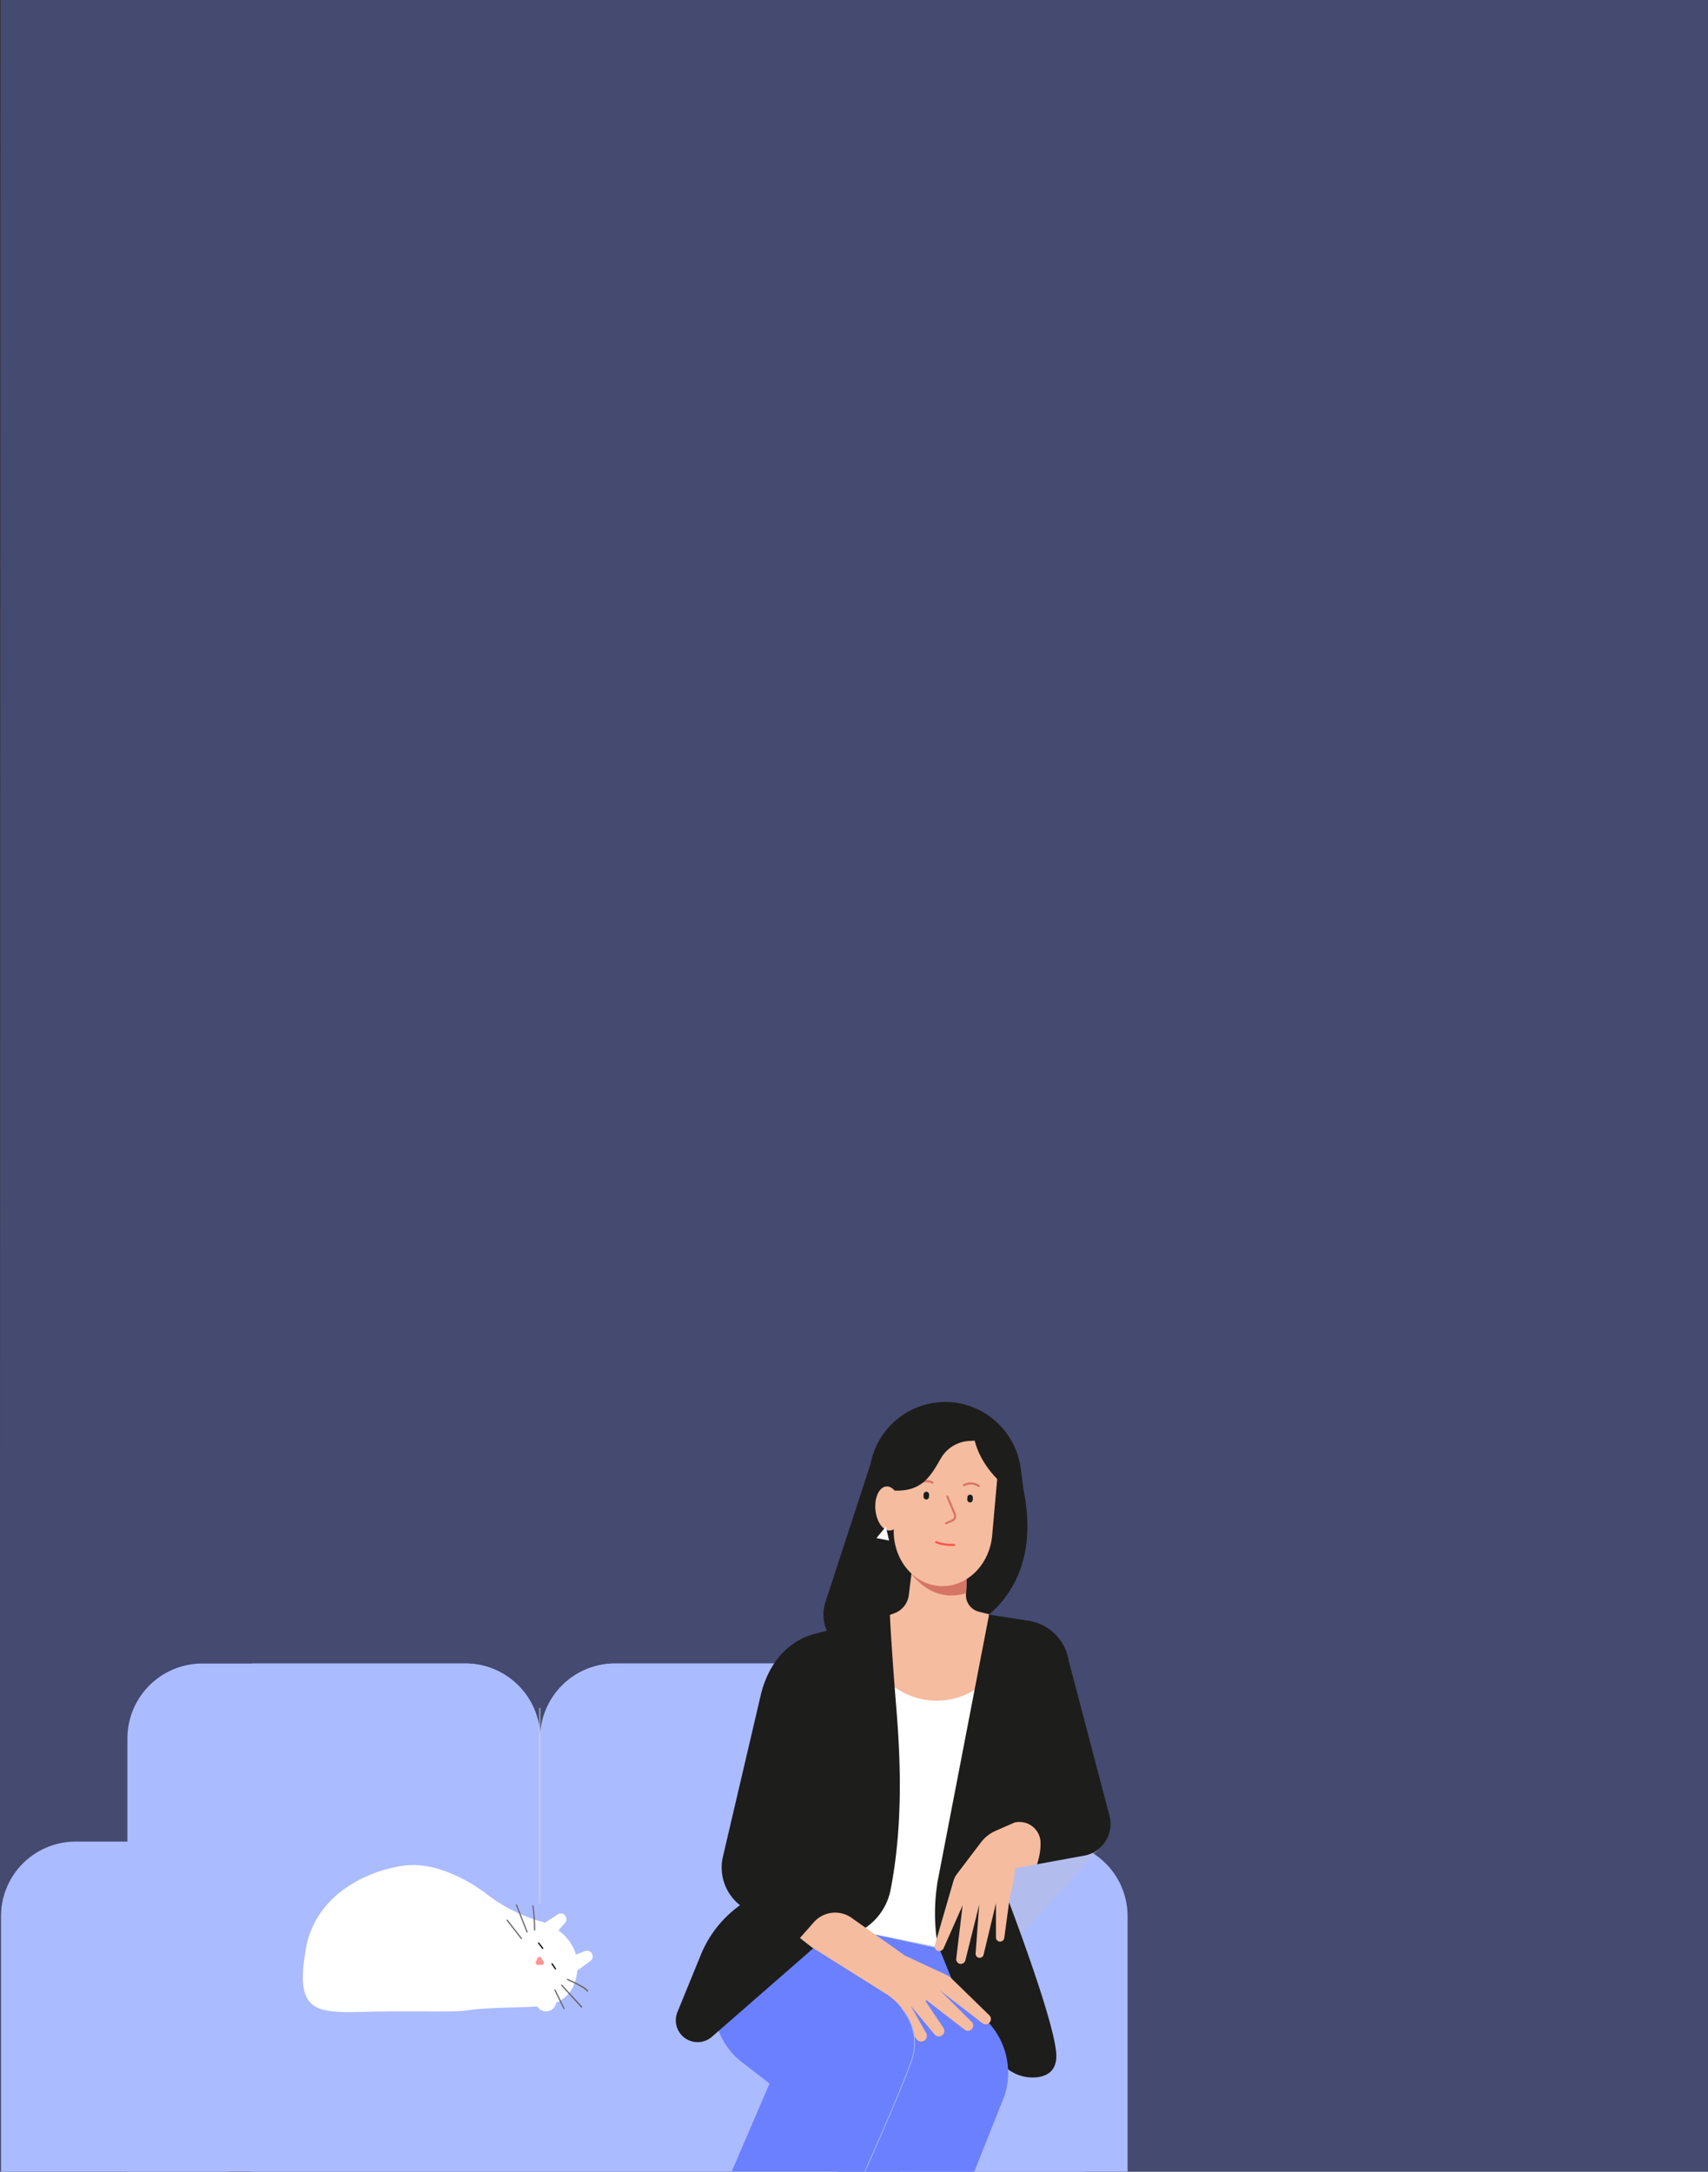 <svg xmlns="http://www.w3.org/2000/svg" viewBox="0 0 350 445"><rect x="0" y="0" width="350" height="445" fill="#333333" stroke="none"/><defs><style>.cls-1{isolation:isolate;}.cls-12,.cls-2{fill:#6b80ff;}.cls-2,.cls-4{opacity:0.3;}.cls-3,.cls-5{fill:#abbbff;}.cls-4{fill:#c6c3c1;}.cls-4,.cls-5{mix-blend-mode:multiply;}.cls-5{opacity:0.2;}.cls-6{fill:#1d1d1b;}.cls-7{fill:#f5bca0;}.cls-8{fill:#fff;}.cls-9{fill:#d67565;}.cls-10,.cls-11,.cls-13,.cls-14{fill:none;}.cls-10{stroke:#d87565;}.cls-10,.cls-11{stroke-linecap:round;stroke-linejoin:round;stroke-width:0.43px;}.cls-11{stroke:#ff5449;}.cls-13{stroke:#9fb1ff;stroke-width:0.18px;}.cls-13,.cls-14{stroke-miterlimit:10;}.cls-14{stroke:#e1dcd6;stroke-width:0.33px;opacity:0.5;}.cls-15{fill:#666;}.cls-16{fill:#ff9590;}</style></defs><title>carte_1</title><g class="cls-1"><g id="Calque_1" data-name="Calque 1"><polygon class="cls-2" points="350.06 445 -0.06 445 0.13 0 350.06 0 350.06 445"/></g><g id="Calque_2" data-name="Calque 2"><path class="cls-3" d="M222.19,445H51.49l.24-42.46h162.2a8.26,8.26,0,0,1,8.26,8.26Z"/><path class="cls-3" d="M231.06,445V392.65a15.29,15.29,0,0,0-15.29-15.29H184.39V445Z"/><path class="cls-3" d="M.21,445V392.65a15.29,15.29,0,0,1,15.3-15.29H46.88V445Z"/><polygon class="cls-4" points="207.73 398.09 225.78 378.25 202.7 381.57 207.73 398.09"/><path class="cls-3" d="M126.06,340.85h53.89a15.35,15.35,0,0,1,15.35,15.35v48.52a0,0,0,0,1,0,0H110.7a0,0,0,0,1,0,0V356.21A15.35,15.35,0,0,1,126.06,340.85Z"/><path class="cls-3" d="M51.73,340.85H95.35a15.35,15.35,0,0,1,15.35,15.35v48.52a0,0,0,0,1,0,0h-59a0,0,0,0,1,0,0V340.85A0,0,0,0,1,51.73,340.85Z"/><polygon class="cls-3" points="26.11 444.97 169.92 444.97 169.68 402.51 26.11 402.51 26.11 444.97"/><path class="cls-3" d="M26.11,340.85H110.7a0,0,0,0,1,0,0v48.52a15.35,15.35,0,0,1-15.35,15.35H41.46a15.35,15.35,0,0,1-15.35-15.35V340.85a0,0,0,0,1,0,0Z" transform="translate(136.81 745.59) rotate(-180)"/><path class="cls-3" d="M110.7,340.85h59a0,0,0,0,1,0,0v48.52a15.35,15.35,0,0,1-15.35,15.35H110.7a0,0,0,0,1,0,0V340.85A0,0,0,0,1,110.7,340.85Z" transform="translate(280.38 745.59) rotate(-180)"/><path class="cls-5" d="M157.69,426.93l-15.42-2.34a18.29,18.29,0,0,1-14.59-23.95l20.2-59.79h28.84Z"/><path class="cls-6" d="M209.1,300.42l.63,4.85c4.65,22.5-11.75,32.47-26.59,31.82l-2.57,1.21a8.27,8.27,0,0,1-11.41-10.05l9.25-28.33a15.58,15.58,0,0,1,15.72-12.63l.43,0h0A15.72,15.72,0,0,1,209.1,300.42Z"/><path class="cls-7" d="M187.16,319.36l-.91,7.32a4.58,4.58,0,0,1-2.71,3.78l-7.89,3,4.69,22.23,20.63,1.4,1.73-26.31-2.09-.52a3.5,3.5,0,0,1-2.64-3.87l.27-6.09Z"/><path class="cls-8" d="M181.16,343.9a15.31,15.31,0,0,0,10.6,4.6,15.13,15.13,0,0,0,9.7-3.45l-7.53,54.28-17.21-3.48Z"/><path class="cls-9" d="M186.77,322.45s4.09,6.24,11.2,4l.18-3.76Z"/><path class="cls-7" d="M183.45,302.13l-.31,11.24c-.16,6.2,4.07,11.36,9.55,11.63h0c5.41.27,10.11-4.34,10.63-10.44l1-11.21c.58-6.69-3.88-12.5-9.81-12.8h0C188.61,290.26,183.63,295.49,183.45,302.13Z"/><path class="cls-10" d="M194.13,306.66l1.51,3.59a1,1,0,0,1-.54,1.34l-1.24.55"/><path class="cls-11" d="M191.83,316a8.53,8.53,0,0,0,3.67.55"/><path class="cls-10" d="M188.09,304.11a2.78,2.78,0,0,1,3-.31"/><path class="cls-10" d="M197.54,304.34a2.78,2.78,0,0,1,3,.15"/><path class="cls-6" d="M199,295.25a7.18,7.18,0,0,0-6.21,3.59c-2.16,3.78-4.07,7.24-10.6,6.5l.16-6.58c.62-3.67,3.94-6.82,7.31-8.41h0a10.3,10.3,0,0,1,8.52-.12h0a8.4,8.4,0,0,1,3.31,2.56l1.69,2.14Z"/><path class="cls-6" d="M208.78,374s5.92-.13,3.74,8l10-1.83a6.62,6.62,0,0,0,4.89-7.87l-8.41-32a9.85,9.85,0,0,0-8.49-8.23l-7.83-1.22-10.61,55-.16,1.26a39.82,39.82,0,0,0,9.14,30.72l4.08,4.82a8.4,8.4,0,0,0,7.33,3c2.1-.23,4-1.29,4-4.36,0-6.79-11.59-36.51-11.59-36.51L208.78,374"/><path class="cls-12" d="M176.72,395.85l15.78,3.46,4.58,11.32a15.23,15.23,0,0,1,8.76,18.81L199.64,445h-28Z"/><path class="cls-7" d="M207.91,373.45,204,375.16a7.54,7.54,0,0,0-3,2.38l-5.08,6.69a5.08,5.08,0,0,0-.59,1.35l-3.77,13a1,1,0,0,0,.61,1.17h0a1,1,0,0,0,1.19-.54l3.9-8.79-1.32,11a1,1,0,0,0,.81,1h0a1,1,0,0,0,1.07-.72l2.84-11.42-.74,10a.82.82,0,0,0,.68.88h0a.82.82,0,0,0,.95-.62L204.09,390v7a.85.85,0,0,0,.82.85h0a.85.85,0,0,0,.88-.73l1.21-8.94a19.63,19.63,0,0,0,1-5.36l4.48-.86a11.79,11.79,0,0,0,.73-4.75A4.33,4.33,0,0,0,207.91,373.45Z"/><path class="cls-6" d="M183.71,350.47c-1.11-13.68-1.36-19.6-1.36-19.6l-15.72,4c-5.54,1.68-9.08,6.13-10.64,12.05l-7.85,33.53a9.81,9.81,0,0,0,4.76,10.78l11.2,6.27,6.73-.37h0a12.25,12.25,0,0,0,11.67-9.91C185,374.37,184.59,361.4,183.71,350.47Z"/><path class="cls-7" d="M174.53,393l10.9,7.71,8.59,4a3.79,3.79,0,0,1,1,.73l7.76,7.56a1.06,1.06,0,0,1,0,1.43h0a1.07,1.07,0,0,1-1.5.12l-8.64-6.68,6.51,6.46a1.1,1.1,0,0,1-.07,1.52h0a1.1,1.1,0,0,1-1.46,0l-7.78-6-.19.18,3.67,5.5a1.12,1.12,0,0,1-.28,1.54h0a1.12,1.12,0,0,1-1.51-.19L186.61,411l3.17,5.59a1.16,1.16,0,0,1-.29,1.49h0a1.17,1.17,0,0,1-1.65-.21l-6.44-8.46-19.29-10.25,4.7-5.32A5.82,5.82,0,0,1,174.53,393Z"/><path class="cls-12" d="M152,422.52l5.7,4.41-7.75,18h27.27l7.94-17.92a13,13,0,0,0-3.57-18.44l-23.89-15-7.21,7.4A14.43,14.43,0,0,0,152,422.52Z"/><path class="cls-13" d="M184.8,411.61a10.81,10.81,0,0,1,2.14,10.19C185,427.61,177.21,445,177.21,445"/><path class="cls-6" d="M166.63,399.24l-20.73,18.1a4.47,4.47,0,0,1-5.51.3h0a4.48,4.48,0,0,1-1.57-5.36l4.83-11.8a23.2,23.2,0,0,1,10.09-11.41h0Z"/><path class="cls-6" d="M199.57,294.41s.53,4.51,5.07,8.95c0,0,1-10.27-4.82-11.67Z"/><ellipse class="cls-7" cx="182.03" cy="309.09" rx="2.63" ry="4.53" transform="translate(-26.88 17.49) rotate(-5.12)"/><polygon class="cls-8" points="181.53 312.82 179.59 315.17 182.19 315.66 181.53 312.82"/><line class="cls-14" x1="110.61" y1="349.96" x2="110.61" y2="390.08"/><rect class="cls-6" x="189.26" y="305.66" width="1.13" height="1.6" rx="0.56" transform="translate(21.22 -12.17) rotate(3.89)"/><rect class="cls-6" x="198.23" y="306.26" width="1.13" height="1.6" rx="0.56" transform="translate(21.28 -12.77) rotate(3.89)"/><path class="cls-8" d="M111.05,393.79a33.19,33.19,0,0,1-11.74-6c-4.1-3-9.81-5.79-15.09-5.62S65,386.25,62.68,399.33s1.93,13.16,12.24,12.91,18.36.17,21.12-.34,11.91-.58,13.75-.75,7.63-.17,8.47-7S112.9,394.3,111.05,393.79Z"/><path class="cls-8" d="M115.79,394l-3.24,3.68-2.38-2.71,4.13-2.7a1.15,1.15,0,0,1,1.49.21h0A1.16,1.16,0,0,1,115.79,394Z"/><path class="cls-8" d="M121,401.81l-4,2.89-1.73-3.16,4.61-1.74a1.16,1.16,0,0,1,1.42.52h0A1.16,1.16,0,0,1,121,401.81Z"/><path class="cls-15" d="M106.86,397.36a.12.12,0,0,1-.1-.05l-2.93-3.77a.12.12,0,0,1,0-.18.12.12,0,0,1,.17,0l2.94,3.77a.14.14,0,0,1,0,.18A.13.13,0,0,1,106.86,397.36Z"/><path class="cls-15" d="M108,396a.12.12,0,0,1-.11-.08l-2.18-5.54a.12.12,0,0,1,.07-.16.13.13,0,0,1,.16.07l2.18,5.53a.13.13,0,0,1-.07.17Z"/><path class="cls-15" d="M109.54,395.6a.12.12,0,0,1-.12-.13,33.81,33.81,0,0,0-.32-4.88.12.12,0,1,1,.21-.13,32,32,0,0,1,.36,5,.13.13,0,0,1-.13.13Z"/><path class="cls-15" d="M120.36,408.09a.11.11,0,0,1-.11-.06c-.4-.66-3.06-1.88-4-2.3a.14.14,0,0,1-.07-.16.12.12,0,0,1,.17-.07c.15.06,3.65,1.53,4.16,2.4a.12.12,0,0,1,0,.17Z"/><path class="cls-15" d="M119.18,411.36a.18.18,0,0,1-.09,0L115,406.87a.12.12,0,0,1,0-.17.13.13,0,0,1,.18,0l4.11,4.45a.12.12,0,0,1,0,.17A.12.12,0,0,1,119.18,411.36Z"/><path class="cls-15" d="M115.58,411.69a.11.11,0,0,1-.11-.07l-1.85-3.77a.13.13,0,1,1,.23-.11l1.84,3.77a.12.12,0,0,1-.06.17Z"/><path class="cls-16" d="M110.91,401.19l.49.77a.43.43,0,0,1-.35.66l-.83,0a.44.44,0,0,1-.41-.61l.33-.79A.44.44,0,0,1,110.91,401.19Z"/><path d="M111.22,399.37a.12.12,0,0,1-.1-.05l-.84-1.09a.14.14,0,0,1,0-.18.13.13,0,0,1,.18,0l.84,1.09a.12.12,0,0,1,0,.17A.13.13,0,0,1,111.22,399.37Z"/><path d="M113.82,403.56a.14.14,0,0,1-.11-.06l-.67-1a.13.13,0,1,1,.21-.14l.67,1a.12.12,0,0,1,0,.17Z"/><circle class="cls-8" cx="111.89" cy="410.06" r="2.1"/></g></g></svg>